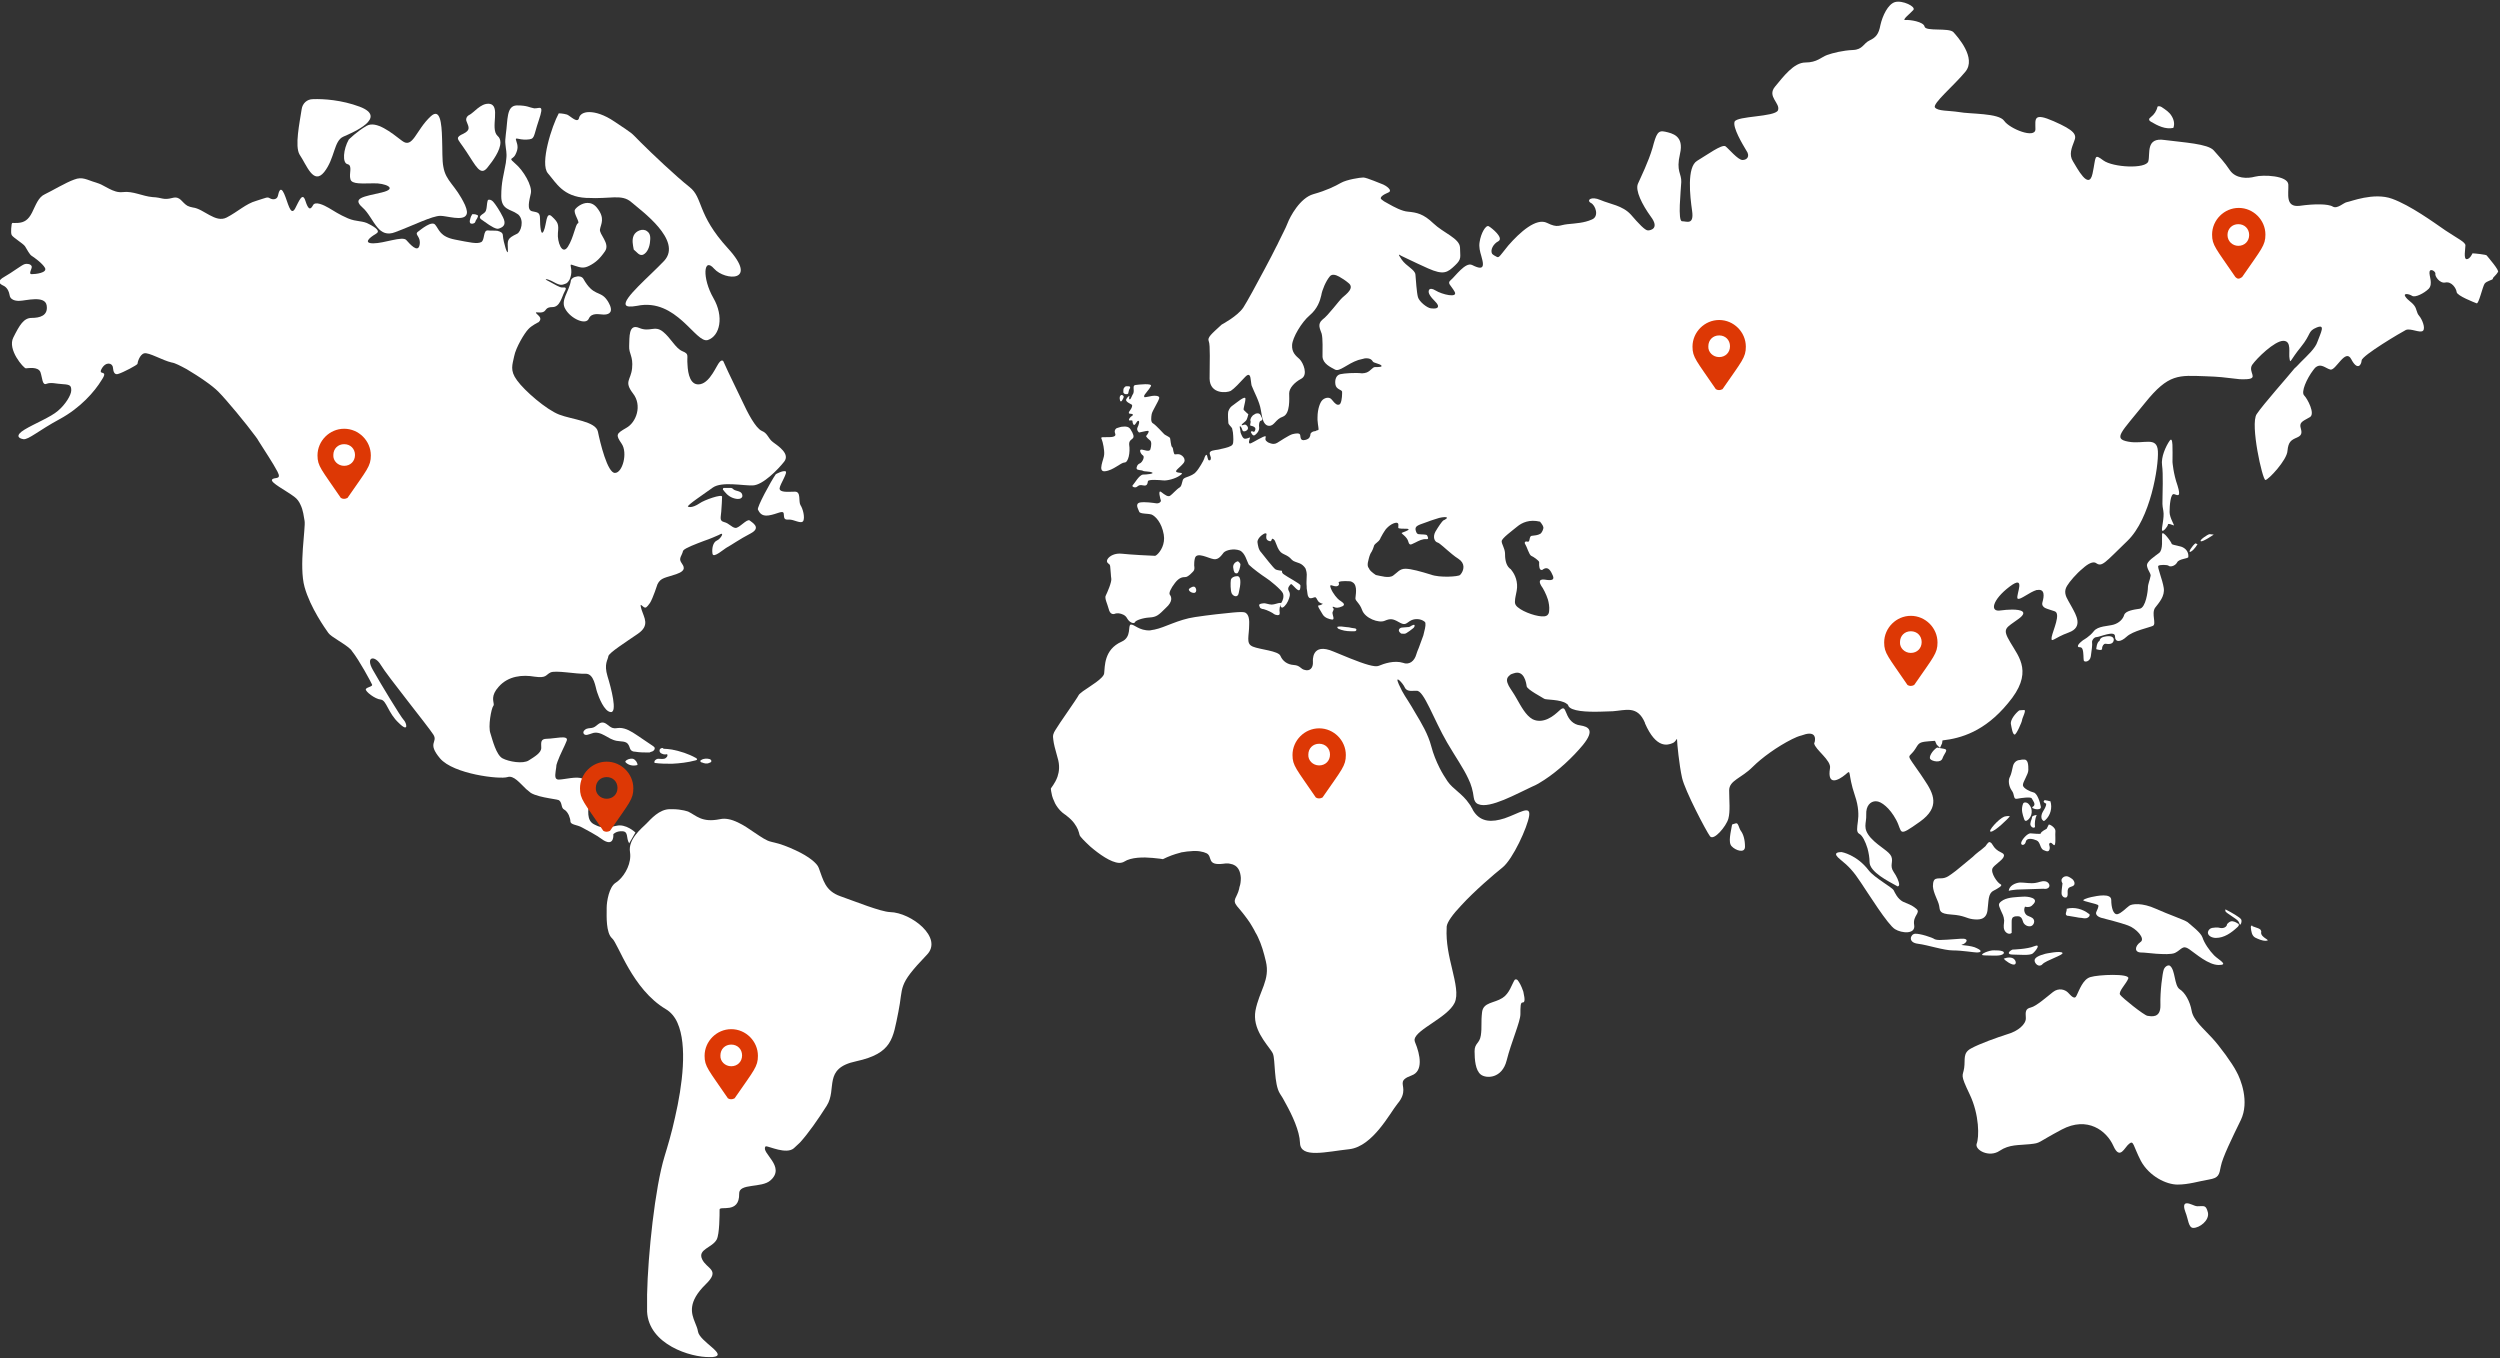 <?xml version="1.0" encoding="utf-8"?>
<!-- Generator: Adobe Illustrator 23.0.1, SVG Export Plug-In . SVG Version: 6.00 Build 0)  -->
<svg version="1.1" id="Layer_1" xmlns="http://www.w3.org/2000/svg" xmlns:xlink="http://www.w3.org/1999/xlink" x="0px" y="0px"
	 viewBox="0 0 600 326" style="enable-background:new 0 0 600 326;" xml:space="preserve">
<rect x="0" y="0" width="600" height="326" fill="#333333" stroke="none"/>
<style type="text/css">
	.st0{fill:#FFFFFF;}
	path.pinmap {
		fill: #DD3805;
		stroke: none;
		pointer-events: none;
		transform-origin: center top;
	}
	.ping path {
		animation: simpleMove 2s infinite;
	}
	@keyframes simpleMove {
		0% {
			transform: translateY(0px)
		}

		50% {
			transform: translateY(8px)
		}

		100% {
			transform: translateY(0px)
		}
	}
</style>
<g>
	<path class="st0" d="M542.7,223.6c0-0.2-0.1-0.3-0.2-0.5c-0.1-0.1-0.3-0.2-0.5-0.3l-1.4-0.5c0-0.2-0.2-0.2-0.3-0.1
		c-0.1,0.1-0.1,0.3-0.1,0.4c0.1,0.9,0.2,1.9,1,2.4c0.8,0.4,1.8,0.8,2.5,0.8C545.5,225.7,542.3,225.1,542.7,223.6z"/>
	<path class="st0" d="M534.1,218.7c0.1,0.4,2.7,1.8,3.1,2.4c0.4,0.6,0.2,0.7,0.4,0.8s0.5-0.7,0.3-1.2s-2.5-1.8-3.7-2.4
		C534.2,218.2,534,218.2,534.1,218.7z"/>
	<path class="st0" d="M530.9,222.7c-0.5,0.1-0.9,0.5-1,1c-0.1,0.9,1,1.4,1.9,1.4c2,0,3.7-1.2,5.2-2.6c0.2-0.2,0.4-0.4,0.3-0.7
		c-0.1-0.1-0.2-0.2-0.3-0.2c0,0-0.5-0.4-1.2-0.5s-1.3,0.7-1.3,0.7c0,0.4-0.4,0.8-0.9,0.9c-0.4,0.1-0.9,0-1.3-0.1
		C531.9,222.6,531.4,222.6,530.9,222.7z"/>
	<path class="st0" d="M517.4,218.1C517.4,218.1,517.3,218.1,517.4,218.1c-3.3-1.5-5.8-1.2-6.4-0.7c-0.7,0.5-1.9,1.8-2.8,2
		c-1,0.2-1.5-1.6-1.5-3.4c0-1.7-3.4-1-4.8-0.7c0,0-1.4,0.3-1.9,0.7c-0.4,0.3,3.5,0.9,3.6,1.3c0.1,0.4-0.3,1.1-0.5,1.6
		s0.2,1.1,1.3,1.4c1.1,0.3,4.4,1.1,6.3,1.8c2,0.7,4.3,3.2,3,4c-1.4,1-1.5,2.5,0.2,2.5c0.8,0,2.2,0.2,3.6,0.3
		c1.7,0.1,3.6,0.2,4.5-0.2c1.6-0.8,1.8-2,3.4-0.9c1.6,1.1,4.6,3.8,7.1,3.8s0-1.2-1.1-2.3s-2.4-3-2.8-4.3c-0.4-1.2-2.7-2.9-3.6-3.7
		C524.1,220.7,520.5,219.5,517.4,218.1z"/>
	<path class="st0" d="M528.2,129.9c0.5,0.2,3.1-1.6,3.1-1.6l-1-0.1C529.9,128.2,527.7,129.7,528.2,129.9z"/>
	<path class="st0" d="M530.8,249c-1.8-2-4.4-4.1-4.8-6.4c-0.4-2.3-1.6-4.4-2.9-5.2c-1.3-0.9-1-4.6-2.3-5.6c-0.4-0.3-1.2,0.1-1.5,0.9
		c-0.3,0.8-0.9,5.2-0.8,8.5c0.1,3.3-2.3,2.7-3.1,2.6c-0.8-0.1-6.2-4.4-6.6-5.1c-0.4-0.8,1.6-2.7,2-3.9c0.3-1.2-7.2-0.9-9.1-0.3
		c-1.8,0.5-2.7,3.2-3.3,4.4c-0.5,1.2-1.4,0-2.1-0.7s-2.2-1.2-3.6-0.1c-1.4,1.1-4,3.4-5.3,3.7s-1.3,1-1.2,2.5
		c0.1,1.5-1.9,3.2-4.4,3.9c-2.5,0.8-6.7,2.3-8.7,3.4c-2.1,1.1-1.4,2.6-1.7,4.7c-0.3,2.1-1.1,1.3,1.3,6.3s2.3,10.4,1.7,11.9
		c-0.5,1.5,3,3.4,5.5,1.7c2.4-1.6,4.6-1.3,7.3-1.6c2.7-0.3,1.4-0.2,7.6-3.5s10.8,0.3,12.4,3.9s2.7,0.3,3.8-0.5
		c1.1-0.9,0.9,0.4,2.8,4.1c2,3.7,6.1,5.7,8.8,5.7s5.1-0.8,7.5-1.2c2.4-0.4,2.5-1.1,2.9-3.2s2.7-6.8,4.8-11.1c2.1-4.4,0-9.8-1.1-11.7
		C535.8,255.3,532.7,251,530.8,249z"/>
	<path class="st0" d="M527.4,289.5c-0.8,0-1.8-0.8-2.7-0.7c-0.8,0.1-0.5,1.3-0.2,2.1c0.7,1.7,0.7,3.8,1.9,3.8c1.5,0,3.9-1.8,3.5-3.7
		C529.4,289.1,529,289.5,527.4,289.5z"/>
	<path class="st0" d="M527.4,130.6l-0.5-0.2c-0.7,0.5-2,2.4-1.1,2C526.7,131.9,527.4,130.6,527.4,130.6z"/>
	<path class="st0" d="M515.5,141c0,0.8-0.5,4.9-2,5.1c-1.4,0.2-3.4,0.5-3.7,1.5c-0.3,1-1.2,1.9-2.5,2.3c-1.3,0.4-3.8,0.3-4.8,1.6
		s-2.5,2.1-2.5,2.1s-1.4,1-1.3,1.5s0.8-0.1,1.1,0.7c0.3,0.8,0.2,2.2,0.3,2.7c0.1,0.5,1.5,0.4,1.7-1s0.4-2.8,0.3-3.3
		c-0.1-0.4,0.4-1.3,1.1-1.3s4.4-1.7,4.4-0.2s1.3,1.5,2.8,0.1s5.5-2.2,6.3-2.6c0.9-0.4-0.4-2.9,0.5-4.3c1-1.3,2.4-2.8,2.1-4.8
		c-0.3-2-1.6-5-1.3-5.3s2.2-0.3,2.5,0s1.5,0.1,2-0.8c0.4-0.9,2.6-0.9,2.7-1.3c0-0.1,0-0.3,0-0.5c-0.1-1.1-1-1.9-2.1-2.1
		c-0.9-0.2-1.9-0.4-1.9-0.6c0-0.3-2.2-3.4-2.3-2.3c-0.1,1.1,0.3,3.7-0.7,4.5s-3.2,2.1-2.9,3.2c0.2,1.1,1.1,1.9,0.8,2.5
		C516,139.1,515.5,140.2,515.5,141z"/>
	<path class="st0" d="M518.9,127.3c0.2,0.5,1.4-1,1.4-1.4s1.1,0.1,1.4,0.2c0.3,0.1-1-1.8-1-3.2s0.2-4.6,1.1-4.3
		c0.9,0.3,1.7,0.8,0.8-2.1c-1-2.8-1.2-5.6-1.2-5.6c0-3,0.2-6.4-0.7-5.1s-2.1,3.9-1.8,5.9s0.1,6.9,0.1,8s-0.1,1.3,0.2,2.9
		S518.7,126.8,518.9,127.3z"/>
	<path class="st0" d="M504.5,155.7c0-0.7,0.4-1.2,0.8-1.2c0.3,0,0.9,0.2,1.5-0.1c0.7-0.3,1.1-2.2-1.7-1.6c-1.2,0.2-1.2,1-1.2,1
		c-0.7,0.3-0.8,2-0.8,2S504.5,156.3,504.5,155.7z"/>
	<path class="st0" d="M487.3,200c-0.7,0-2,1.4-2.2,2.2s0.9,0.8,1.1-0.2s1.7-0.7,2.6-0.3s0.8,1.9,1.6,2.3c0.9,0.4,1.3,0.5,1.5-0.2
		c0.2-0.8-0.4-1.2,0.1-1.5s1,1.1,1.2,0.3s0-2.3,0.1-3.1s-1.3-1.7-1.6-1.6l-0.5,1c0,0-1.4,0.7-1.4,1.1
		C489.8,200.3,487.9,200,487.3,200z"/>
	<path class="st0" d="M490.1,195.2c-0.2,0.5-0.3,1.2,0.1,1.6c0.1,0.1,0.1,0.1,0.2,0.2c0.2,0.1,0.4-0.1,0.5-0.2
		c1.2-1.1,1.7-2.9,1.2-4.5c-0.3,0-0.7-0.2-1-0.2c-0.3-0.1-0.5-0.1-0.6,0.2s0.3,0.4,0.6,0.6c0,0.3-0.1,0.5-0.2,0.8
		C490.7,194.2,490.3,194.7,490.1,195.2z"/>
	<path class="st0" d="M482.8,189.7c0.8,1,0.3,2.2,1.3,2s3.3-0.5,3.5-0.1s1.2,1.5,0.3,2c-0.9,0.4,2.1,1.2,1.9,0s-0.9-3.2-1.7-3.4
		c-0.9-0.2-2.5-1-2.6-1.7c-0.1-0.8,1.3-2.6,1.3-3.7c0-1.1,0-2.6-1.1-2.5c-0.3,0-0.6,0-0.9,0.1c-0.8,0-1.5,0.6-1.7,1.5
		s-0.4,1.9-0.7,2.5C481.9,187.2,482.1,188.7,482.8,189.7z"/>
	<path class="st0" d="M488,195.8l-0.3,0.2c0,0.4-0.2,0.8-0.3,1.1c-0.1,0.4-0.2,0.8,0,1.1c0.2,0.4,0.7,0.6,1,0.3c-0.1-1,0-2,0.4-2.9
		C488.5,195.6,488.2,195.7,488,195.8z"/>
	<path class="st0" d="M485.5,193l-0.1,0.3c-0.3,1.2,0,2.1,0.4,3.3c0.1,0.2,0.1,0.3,0.3,0.4c0.1,0,0.3,0,0.4-0.1
		c1.3-0.8,1.5-2.8,0.4-3.9C486.5,192.5,485.6,192.4,485.5,193z"/>
	<path class="st0" d="M483.5,176.3c0.4,0.1,1.8-3.1,1.8-3.5s1.1-2.4,0.5-2.4c-0.5,0-1.2,0.1-1.2,0.1c-0.9,0.7-2.1,2.2-2,3.2
		C482.8,174.7,483,176.2,483.5,176.3z"/>
	<path class="st0" d="M481,196c-1.3,0.5-4.1,3.6-3.2,3.6c1,0,4.3-3.3,4.5-3.6S481.3,195.9,481,196z"/>
	<path class="st0" d="M466.2,182c0.4-1.2,1.6-2.1,0.3-2.3c-1.3-0.2-1.6-0.3-1.6-0.3c-1.1,0.7-2.1,2.3-1.6,2.8
		C463.7,182.7,465.8,183.2,466.2,182z"/>
	<path class="st0" d="M496,218.1L496,218.1c0.1,0.6-0.5,1.3,0,1.6c0.1,0.1,0.2,0.1,0.4,0.1c0.6,0.1,1.2,0.2,1.8,0.3
		c0.5,0.1,1,0.2,1.4,0.2c0.5,0.1,1.1,0.2,1.5-0.1c0.2-0.1,0.5-0.4,0.4-0.7c0-0.1-0.1-0.2-0.2-0.2C499.9,218.2,497.9,217.6,496,218.1
		z"/>
	<path class="st0" d="M496.8,210.6c-0.3-0.2-0.6-0.3-0.9-0.3c-0.5,0-0.9,0.3-1.1,0.7c-0.1,0.4,0,0.7,0.2,1c-0.1,0.6-0.1,1.1-0.2,1.7
		c0,0.4-0.1,0.9,0.1,1.2c0.2,0.4,0.6,0.6,1,0.5c0.7-0.4,0-1.7,0.6-2.3c0.3-0.3,0.9-0.3,1.2-0.6c0.3-0.3,0.2-0.8,0-1.1
		C497.5,211,497.1,210.8,496.8,210.6z"/>
	<path class="st0" d="M490.9,228.9c-1.5,0.4-2.6,0.9-2.6,1.6c0,0.8,1.1,1.8,1.9,0.9c0.8-0.9,5.1-2.2,4.8-2.7
		C494.6,228.1,490.9,228.9,490.9,228.9z"/>
	<path class="st0" d="M491.7,213c0.5-0.6-0.2-1.5-1-1.5c-0.7-0.1-1.4,0.3-2.2,0.4c-1.2,0.2-2.5-0.1-3.7-0.1c-1.2,0.1-2.6,0.8-2.7,2
		c0.6-0.2,1.3-0.2,1.9-0.3c2.1-0.1,4.3-0.1,6.4-0.2C491,213.4,491.4,213.3,491.7,213z"/>
	<path class="st0" d="M487.9,228.8c0.8-0.7,2-2.4,0.3-1.7c-1.6,0.7-5.2,0.8-5.2,0.8c-0.9,0.4-1.5,1.2,0.1,1.2
		S487.2,229.4,487.9,228.8z"/>
	<path class="st0" d="M480.2,218.5c0.4,0.9,0.7,1.3,0.8,2.4c0,0.8-0.3,1.6,0.1,2.4c0.3,0.6,1.1,1.1,1.7,0.6c0-0.9,0-1.7,0-2.6
		c0-0.4,0-1,0.4-1.2c0.3-0.2,0.7-0.2,1-0.2c0.2,0,0.5,0,0.7,0.2c0.4,0.2,0.5,0.8,0.7,1.3c0.3,0.6,1,1,1.7,0.9s1.1-1,0.8-1.6
		c-0.3-0.6-1.1-0.7-1.6-1c-0.6-0.4-0.9-1.3-0.5-2.1c0.6,0.2,1.4,0.1,1.8-0.4c1.9-1.7-1.2-2.1-2.3-2c-1.4,0.1-3.4,0.1-4.7,0.8
		C479.3,216.9,479.7,217.2,480.2,218.5z"/>
	<path class="st0" d="M483.4,231.5c0.7-0.1,0.4-1.3-0.5-1.6c-1-0.3-2,0.2-2,0.2C481.2,230.5,482.7,231.6,483.4,231.5z"/>
	<path class="st0" d="M478.1,228.1c-1.4,0.2-3.5,1.2-1.7,1.2c1.7,0,4,0.3,4.5-0.5C481.3,227.9,478.1,228.1,478.1,228.1z"/>
	<path class="st0" d="M463.9,212.7c0.1,1.7,1.3,3.5,1.5,4.7s0,1.9,3,2.1c3,0.2,3.5,0.9,5,1.1c1.5,0.2,3.3,0.2,3.6-2.1
		c0.3-2.3,0.1-4,1.4-4.7s2.4-1.3,1.7-1.6c-0.7-0.3-2.4-2.7-1.9-3.8c0.2-0.4,0.7-0.8,1.3-1.3l0,0c1.1-0.9,2.2-1.9,0.8-2.5
		c-2.2-1-1.9-2.3-2.8-2.5c-0.3-0.1-1,1-1,1c-0.5,0.4-1,0.9-1.6,1.3c-0.5,0.4-1,0.8-1.5,1.3c-1.6,1.3-3.1,2.6-4,3.3
		c-1.5,1.1-2.2,1.8-3.6,1.8c-0.4,0-0.8,0-1.1,0.1c0.2,0.3,0.3,0.6,0.5,0.9c-0.2-0.3-0.3-0.6-0.5-0.9
		C464.2,211,463.9,211.5,463.9,212.7z"/>
	<path class="st0" d="M474.5,227.6c-1.4-0.8-4.5-0.7-3.6-0.9s2.1-1.6-0.4-1.4c-2.5,0.2-4.3,0.3-5,0.3c-0.8,0-1.2-0.2-1.2-0.2
		c-0.5-0.4-3.6-1.4-4.7-1.3c-1.1,0.1-1.8,2.1,0.7,2.4c2.4,0.3,6.2,1.6,8.4,1.6c2.2,0,5.1,0.5,5.8,0.5S476,228.3,474.5,227.6z"/>
	<path class="st0" d="M459.4,222c-0.4-2.3,1.7-2.9,0.5-3.9s-1.9-1.1-3.2-1.7c-1.3-0.7-1.9-2.1-2.2-2.7c-0.3-0.7-4.6-3-6-4.8
		c-2.9-3.8-6.5-4.4-6.5-4.4c-1,0-2.3,0.2-0.3,1.8s3.2,2.9,4.9,5.5c1.7,2.5,6.5,10.2,8.2,11.2C456.4,224,459.8,224.3,459.4,222z"/>
	<path class="st0" d="M416.6,197.6c-0.5,0.1-0.9,0.3-0.9,0.3c-0.3,1.8-1,4.3-0.1,5.2c0.9,1,3.2,1.8,3.2,0.1s-0.4-3-1-3.8
		C417.3,198.7,417.2,197.4,416.6,197.6z"/>
	<path class="st0" d="M364.2,235.2c-0.2-0.2-0.6-0.2-0.7,0c-0.7,1.1-1.2,3.2-2.9,4.3c-2,1.3-4.6,1-4.9,3.4c-0.3,2.5,0,3.6-0.3,5.6
		s-1.5,1.8-1.5,3.8s0.2,4.6,1.5,5.6s5.1,1,6.2-3.4s3.3-9.3,3.3-11.1s0-2.8,0.5-2.8s0.7-0.4,0.2-2.6
		C365.1,236.5,364.6,235.7,364.2,235.2z"/>
	<path class="st0" d="M518.8,25.7c-0.3-0.2-0.8-0.3-1-0.1c-0.2,1-0.8,1.9-1.6,2.5c-0.2,0.2-0.5,0.4-0.4,0.6c0,0.2,0.2,0.4,0.4,0.5
		c1.7,1,3.5,1.9,5.4,1.5c0.4-1,0.1-2.1-0.5-3C520.6,26.9,519.7,26.3,518.8,25.7z"/>
	<path class="st0" d="M596.8,61.3c-0.1-0.2-2.9-0.5-3.4-0.5c0,0-0.6,1.4-1.4,1.4c-0.8,0-0.3-2.5-0.3-3.3s-1.8-1.6-4.8-3.6
		c-2.9-2-8.4-6-12.8-7.6c-4.4-1.6-10,0.7-10.8,0.8s-2.3,1.7-3.4,1.1c-1.1-0.7-4.5-0.7-8-0.2c-3.5,0.4-2.6-2.9-2.7-5.1
		c-0.1-2.2-6.1-2.4-8-1.9c-1.8,0.5-4.6,0.5-6-1.5c-1.4-2.1-2.5-3.2-3.9-4.8s-7.2-1.9-11.8-2.5c-4.6-0.7-3.4,3.3-3.9,5.1
		c-0.5,1.9-8.5,1.5-10.8-0.2s-1.7-1-2.6,3.2c-0.9,4.1-3.7-1.4-4.7-3s-0.3-3.2,0.3-4.8c0.7-1.6,0.1-2.6-4.9-4.8s-4.4-0.5-4.4,1.9
		s-6.2-0.1-7.5-2s-8.2-1.6-10.8-2.1c-2.6-0.4-5.1-0.2-5.8-1.1c-0.7-0.9,4.6-5.3,7.3-8.6c2.7-3.3-1.9-8.4-2.9-9.5
		c-1.1-1.1-6.6-0.1-6.9-1.3c-0.2-1.2-3.6-1.7-4.6-1.6s1.2-1.6,1.9-2.4c0.7-0.8-2.6-2.4-4.4-1.9c-1.7,0.5-3,3.3-3.5,5.5
		c-0.4,2.2-1.1,3-2.6,3.7c-1.5,0.7-1.6,2.2-4,2.3s-4.8,0.7-6.2,1.2c-1.4,0.5-2.4,1.8-5.2,1.8c-2.8,0-5.3,3.4-7.3,5.8s1.4,4,0.7,5.7
		c-0.8,1.6-9.8,1.3-10.4,2.7c-0.5,1.4,1.9,5.4,2.8,6.9c1,1.4,0.2,2.3-0.9,2.3s-3.3-2.7-4.1-3.3c-0.9-0.5-4.3,2-6.8,3.5
		s-1.7,8.5-1.2,12s-1.3,2.5-2.4,2.5s-0.3-7.3-0.2-9.4c0.1-2.1-1.3-2.5-0.3-6.8s-1.8-4.9-3.6-5.3c-1.7-0.4-2.1,0.5-3,3.9
		c-1,3.4-2.8,7-3.5,8.6s1,5,3.1,7.9c2.1,2.8,0,3.3-0.7,3.3s-2.2-1.6-4.1-3.8c-2-2.2-5-2.5-7.3-3.5s-3.4,0.1-2.3,0.7
		c1.1,0.5,2.1,3.3,0.2,4c-1.8,0.8-3.8,0.9-5.8,1.1c-2,0.2-2.3,1-4.9-0.3s-6.5,2.2-9.3,5.4c-2.7,3.3-2.1,3.1-3.4,2.4
		c-0.2-0.1-0.4-0.3-0.5-0.4c-0.5-0.9,0.3-2.4,1.5-3c1.4-0.8-1.6-3.2-2.3-3.6c-0.7-0.4-1.9,1.7-2.2,3.8c-0.2,1.2,0.1,2.3,0.4,3.3
		c0.2,0.8,0.4,1.4,0.4,2c0,1.2-1,1-2.6,0.2s-4.1,2.8-5.1,3.6s0,1.2,0.9,2.8c0.9,1.6-3,0.7-4.6-0.3s-2,0.2-1.3,1.2
		c0.7,1.1,1.6,1.6,1.9,2.4c0.2,0.8-0.8,0.8-1.7,0.7c-0.9-0.1-2.8-1.6-3.1-2.7c-0.3-1.1-0.5-4.2-0.6-5.4c-0.1-1.2-2.2-2-3.3-3.6
		c-1.1-1.6-0.6-1.2-0.1-0.9c0.5,0.2,2.6,1.3,6.4,3c3.8,1.7,4.7,1,6.5-0.7c1.7-1.6,1.2-2,1.2-4.3c-0.1-2.2-4-3.5-6.4-5.8
		s-4-2.6-6.1-2.8c-1.4-0.1-3.3-1.1-4.7-1.9l0,0c-0.8-0.4-1.4-0.8-1.6-1c-0.7-0.5,0.4-1.2,1.6-1.7s-0.7-1.7-1.2-1.9
		c-0.6-0.2-4-1.7-4.8-1.7s-4,0.5-5.4,1.3s-3.4,1.8-6.6,2.7s-5.6,5.4-6.2,7c-0.5,1.3-1.2,2.5-2.1,4.4c-0.2,0.4-0.4,0.9-0.7,1.4
		c-0.5,1-1.5,3-2.7,5.2c-1.9,3.6-4.2,7.8-5.1,9.2c-1.4,2.1-5.2,4.1-5.2,4.1c-2.5,2.3-3.5,3.1-3.1,4s0.2,5.2,0.2,9
		c0.1,3.8,4.2,3.4,5.1,2.9c0.9-0.6,2-1.8,3.5-3.4c1-1,1.2-0.1,1.3,0.9c0.1,0.6,0.1,1.2,0.3,1.5c0.4,1.1,1.8,3.6,2.1,5.6
		c0.1,0.8,0.3,1.5,0.4,2.1c0.3,1,0.8,1.7,1.6,1.7c1.3,0,1.5-1.6,3.3-2.2c1.8-0.7,1.5-4.4,1.5-5.6s1.2-2.6,2.9-3.5
		c1.7-0.9,0.5-3.8-0.4-4.7c-0.9-0.8-1.9-1.6-1.8-3.4s2.3-5.5,4.2-7.1c1.9-1.6,2.5-3.5,2.8-4.8c0.2-1.3,1.1-3.4,2-4.5
		c0.5-0.7,1.4-0.5,2.3,0c0.7,0.4,1.5,0.9,2.2,1.5c1.6,1.2-0.5,2.7-1.4,3.5s-3.4,4.3-4.8,5.3c-1.3,1.1-0.6,2.2-0.2,3.4
		c0.3,1.2,0.2,3.8,0.2,5.5c0.1,1.7,1.9,2.5,3,3.1s2.9-1.4,5.6-2.3c0.7-0.2,1.2-0.3,1.6-0.4c1.4-0.1,1.7,0.5,1.9,0.8
		c0.2,0.3,1.6,0.5,2,0.9s-0.7,0.4-1.5,0.4c-0.6,0-1,0.9-2,1.3c-0.3,0.1-0.7,0.2-1.1,0.2c-1.7-0.2-4.3,0-5.2,0.2
		c-1,0.2-1.4,1.3-1.2,2.5c0.2,1.2,1.5,1.2,1.6,1.7c0,0.1,0,0.3,0,0.5c0,0.9-0.2,2.5-0.7,2.6c-0.5,0.2-1-0.2-1.7-1.1
		c-0.7-1-2-0.4-2.4,0.1c-0.4,0.4-1.1,1.9-1.1,4.1c0,0.2,0,0.4,0,0.6c0.1,0.8,0.1,1.3,0.2,1.7c0.1,0.8,0.1,0.7-0.4,0.8
		c0,0-0.2,0.2-0.5,0.2c-0.2,0-0.9,0.2-1,0.7c0,0.3-0.1,0.6-0.3,0.9c-0.2,0.2-0.5,0.4-1,0.5c-1.3,0.3-1-0.9-1.2-1.3s-1-0.3-1.8-0.1
		c-0.8,0.2-3.2,1.8-3.7,2.1c-0.5,0.3-1.1,0.3-1.6,0.1c-0.3-0.1-0.6-0.2-0.8-0.4c-0.8-0.5-0.1-1.2-0.4-1.3c-0.4-0.1-2.8,1.4-3.5,1.7
		c-0.8,0.3-0.3-1-0.2-1.3c0.1-0.3-0.5,0.2-1.2,0.2c-0.5,0-0.8-0.8-1-1.3c-0.1-0.2-0.1-0.4-0.1-0.5c0-0.3-0.3-1.2-0.1-1.2
		c0.2,0,0.4,0.4,0.6,1c0.2,0.5,1.2,0.1,1.3-0.4c0-0.1,0-0.2,0-0.3c-0.1-0.4-0.5-0.7-0.7-0.7c-0.3,0-0.8,0.3-0.8,0.1
		c0-0.3,1-0.8,1.2-1.3c0.2-0.4,0.4-1.3,0.4-1.3c-0.1,0-0.9-0.8-1.1-1s0.4-1.8,0.4-2.7c0-0.9-2.3,1.1-2.9,1.5s-0.9,0.7-1.2,1.5
		c-0.2,0.9,0,2.4,0,2.8s0.7,0.9,0.9,1.3c0,0.1,0.1,0.5,0.2,1c0.1,1,0.2,2.5-0.1,2.9c-0.3,0.5-1.6,0.8-2.5,1c-0.2,0-0.3,0.1-0.4,0.1
		c-0.6,0.2-2,0.2-2.4,0.6c-0.4,0.3,0,1,0.1,1.4c0,0.4,0,0.7-0.4,0.7s-0.4-1.2-0.6-1.3c-0.2-0.2-0.5,0.5-0.6,0.9s-1.3,2.5-2,3.2
		c-0.1,0.1-0.2,0.2-0.3,0.3c-0.4,0.3-0.8,0.5-1.3,0.7s-0.9,0.3-1.2,0.5c-0.6,0.3-0.4,1.8-1.1,2.2c-0.7,0.4-1.8,1.7-2.3,2
		s-1.2-0.2-2.1-0.9c-0.9-0.7-0.2,1.7-0.1,2s-0.4,0.8-1.1,0.7s-2.7-0.4-3.9-0.2c-1.3,0.3-0.4,1.6-0.2,2.2c0.2,0.6,2.1,0.4,3,0.7
		c0.9,0.4,2.4,1.9,2.9,4.8c0.4,2.3-0.8,4.1-1.6,4.8c-0.2,0.2-0.4,0.3-0.5,0.3c-0.7,0-6.2-0.3-7.9-0.5c-1.7-0.2-3,0.5-3.5,1.3
		c-0.4,0.8,0.2,1,0.5,1.3c0.1,0.1,0.2,0.6,0.2,1.1c0.1,0.7,0.1,1.7,0.2,2.2c0.2,0.8-1,3.5-1.3,4.1c-0.4,0.6,0.4,2.1,0.7,3.3
		c0.3,1.2,1,1.3,1.5,1.1c0.2-0.1,0.5-0.1,0.9-0.1c0.7,0.1,1.6,0.4,2,1.2c0.3,0.5,0.6,0.8,1,1s0.8,0.2,0.9-0.1c0.2-0.4,1.8-1,3.5-1.1
		s2.2-0.6,3.9-2.3c1.8-1.6,1.3-2.7,1-3.1c-0.4-0.4,0.2-1.6,1.2-2.9c1-1.3,1.8-1.4,2.5-1.4s1.9-1.4,1.9-1.4c0.3-0.3,0.3-0.8,0.2-1.4
		c0-0.5,0-1.1,0.2-1.8c0.5-1.5,3.2,0.1,4.5,0.3c1.2,0.2,1.9-1,2.4-1.6l0,0c0.6-0.6,2.4-1,3.8-0.5c1.3,0.5,1.8,2.7,2.1,3.2
		c0,0.1,0.1,0.2,0.2,0.3c0.8,0.8,3.1,2.5,3.9,3c1,0.6,3.9,3,4.2,3.8c0.3,0.8,0,1.7-0.4,2.3c-0.2,0.2-0.2,0.4-0.2,0.6
		c0,0.2,0.1,0.4,0.3,0.5c0.3,0.2,1.1-0.6,1.5-1.5s0.7-1.7,0.2-2.5c-0.4-0.7,0.2-1.3,0.5-1.6c0.2-0.2,1.1,1.1,1.7,1.4
		c0.5,0.3,0.6-0.4,0.6-0.9c0-0.1,0-0.2,0-0.2c0-0.4-3.3-2.1-3.9-2.6c-0.7-0.4-0.5-0.9-0.5-0.9s-1-0.1-1.5-0.3s-2.9-3.4-3.5-4.1
		c-0.7-0.7-0.8-1.8-0.9-2.4c-0.1-0.5,0.4-1.4,1.4-2c0.3-0.2,0.5-0.2,0.6-0.2c0.2,0,0.2,0.3,0.1,0.6c0,0.1,0,0.3,0,0.4
		c0,0.7,0.7,0.9,1,0.9s0.3-0.7,0.5-0.6c0.4,0.1,0.6,0.5,0.7,0.8c0.4,1.1,0.7,1.7,1,2.1c0.7,1,1.8,0.8,2.9,2.1l0.1,0.1
		c0.4,0.4,1.1,0.5,1.8,0.8c0.5,0.2,1,0.6,1.4,1.2c0.2,0.5,0.4,1.2,0.3,2.1c0,0.7-0.1,1.4,0,2.2c0,0.4,0,0.7,0.1,1.1
		c0.1,0.6,0.1,1.1,0.3,1.4c0.4,0.9,1.5-0.1,1.8,0.2s0.4,0.9,0.9,1.2s0.8,0.3,0.8,0.3s-0.5,0.4-1,0.4s0.4,1.2,0.9,2.1
		c0.5,0.9,1.6,1.2,2.3,1.3c0.7,0.1,0.1-1.1,0.1-1.5c-0.1-0.4,0.5-0.9,0.2-1.2s-0.2-0.5,0.2-0.3c0.4,0.2,0.9,0.3,2-0.2
		c1-0.5-0.4-1.2-0.8-1.5s-1.5-1.5-2-2.8s0.4-0.5,1.1-0.5c0.7,0.1,1-0.4,0.8-0.8c-0.3-0.4,1.2-0.5,2.5-0.4c0.4,0,0.6,0.1,0.9,0.3
		c1.2,0.8,0.6,3.2,0.6,3.8c0,0.7,1,1.1,1.6,2.8c0.7,2,4,3.2,5.4,2.6c1.4-0.6,2-0.5,3.4,0.3s1.6,0.5,2.6-0.2s2.6-0.7,3.6,0.1
		c0.1,0.1,0.2,0.2,0.2,0.4c0.1,0.6-0.2,1.7-0.5,2.9c-0.4,1.1-0.8,2.2-1.1,3c-0.2,0.4-0.3,0.8-0.4,1s-0.1,0.4-0.2,0.6
		c-0.2,0.7-0.6,1.4-1.2,1.8c-0.5,0.3-1.1,0.5-1.9,0.2c-2.2-0.7-4.7,0.2-5.9,0.7c-0.9,0.4-3.4-0.4-6.9-1.8c-1.2-0.5-2.5-1-3.9-1.6
		c-5.5-2.4-5,2.4-5,2.4c0.1,1.6-0.8,2.3-1.9,2c-1.1-0.2-1.1-1.1-2.7-1.2c-1.6-0.1-2.7-1-3.2-2.2s-4.9-1.5-6.6-2.2
		c-0.1,0-0.1-0.1-0.2-0.1c-1.5-0.7-0.7-2.5-0.7-5.2c0.1-1.9-0.4-2.6-1-2.9c-0.3-0.1-0.6-0.1-0.9-0.1s-1,0-1.9,0.1
		c-2.2,0.2-5.9,0.6-9.2,1.1c-4.1,0.6-7.2,2.5-9.7,3c-0.4,0.1-0.8,0.1-1.1,0.2c-2.6,0.1-3.8-1.5-4.6-1.4c-0.8,0.1,0.3,3-2.2,4.1
		c-4.3,1.9-4,6-4.2,7.6c-0.1,1.2-3.4,3.1-5.1,4.3c-0.5,0.4-0.9,0.7-1,0.9c-0.5,1-4.8,7-5.6,8.4c-0.5,0.8-0.7,1.3-0.5,2.4
		c0.1,0.9,0.4,2.1,1,4.2c0.6,1.9,0.4,3.4,0,4.6c-0.6,1.7-1.6,2.7-1.6,2.9s0.1,0.8,0.3,1.7c0.1,0.4,0.3,0.9,0.5,1.3
		c0.1,0.3,0.3,0.7,0.5,1c0.5,0.8,1.2,1.6,2.1,2.2c0.2,0.1,0.3,0.2,0.4,0.3c1.6,1.2,2.3,2.4,2.7,3.3c0.2,0.5,0.3,0.9,0.4,1.3
		c0.1,0.4,1.2,1.5,2.6,2.8c2.1,1.8,4.9,3.8,6.9,3.9c0.4,0,0.9-0.1,1.2-0.3c1.7-1.1,4.7-1.1,6.8-0.9c1.4,0.1,2.5,0.3,2.5,0.3
		c1.4-0.7,2.8-1.2,4-1.5c0.3-0.1,0.6-0.2,0.9-0.2c0.6-0.1,1.2-0.2,1.7-0.2v-3.2v3.2c1.7-0.2,3.1,0.1,3.9,0.5c1.5,0.8-0.1,3,4,2.5
		c0.6-0.1,1.2-0.1,1.6,0l0.7-1.1v-1.4c0,0,2-2,2.6-2c0.1,0,0.1,0,0.2,0c-0.1,0-0.1,0-0.2,0c-0.5-0.1-2.6,2-2.6,2v1.4l-0.7,1.1
		c2,0.3,2.5,1.9,2.6,3.4c0,0.8-0.1,1.6-0.3,2.1c-0.1,0.3-0.1,0.5-0.1,0.5c-0.5,2.2-1.8,2.6-0.5,4.2c1.3,1.5,2.3,2.8,3.1,4
		c0.4,0.6,0.7,1.2,1,1.7c0.2,0.4,0.4,0.8,0.6,1.1c0.1,0.2,0.2,0.4,0.3,0.6c0.9,1.9,1.4,3.7,1.9,5.8c1.1,4.5-1.6,7.1-2.5,11.9
		c-0.1,0.5-0.1,1-0.1,1.5c0.1,4.1,3.8,7.5,4.3,8.8c0.6,1.4,0.2,7.3,1.7,9.6c0.4,0.6,0.9,1.4,1.4,2.4c1.5,2.7,3.3,6.5,3.4,9.4
		c0.1,3.8,6.3,2.1,11.9,1.5c5.6-0.7,9.7-8.7,11.5-10.9c1.2-1.4,1.4-2.5,1.4-3.3c0-1.6-1-2.4,2-3.5c2.8-1,2.1-4.9,0.8-8
		c-0.1-0.2-0.1-0.4-0.1-0.7c0.5-2.4,7.9-5.2,9.6-8.7c0.9-1.9,0.2-4.8-0.6-8.2c-0.7-2.9-1.5-6.3-1.3-9.8c0-0.1,0-0.2,0-0.3
		c0.1-1.1,1.5-3,3.5-5.1c3.2-3.5,7.9-7.5,9.9-9.1c2.5-2,6-9.7,6.4-12.4s-2.4-0.6-5.9,0.6c-3.1,1-5.6,0.9-7.3-1.5
		c-0.2-0.3-0.4-0.6-0.5-0.9c-0.1-0.1-0.1-0.2-0.2-0.3c-0.1-0.3-0.3-0.5-0.5-0.8c-1.6-2.4-3.9-3.5-5.2-5.4c-0.6-0.9-1.3-2-1.9-3.2
		c-0.8-1.6-1.5-3.3-2-5.2c-0.2-0.7-0.4-1.4-0.7-2.1c-1.1-2.8-3-5.6-4-7.4c-1.3-2.2-2-2.9-3.1-5.4s1-0.2,1.4,0.7
		c0.3,0.7,0.9,1,2.1,0.9c0.2,0,0.5,0,0.8,0c1.7-0.2,4.1,6.9,7.3,12.4c2.1,3.6,3.9,6.1,5.1,8.7c0.7,1.4,1.1,2.9,1.3,4.5
		c0.1,0.8,0.5,1.4,1.1,1.6c2.7,1.2,9.4-2.6,12.9-4.2c1-0.4,2-1,2.9-1.6c3.4-2.2,6.9-5.5,9.3-8.4c3-3.7,1.2-4.4-0.6-4.7
		c-1.8-0.2-2.8-1.5-3.3-2.8c-0.2-0.4-0.3-0.7-0.4-0.9c-0.2-0.4-0.4-0.5-0.8-0.3c-0.5,0.2-2.5,2.8-5.2,2.9c-0.7,0-1.2-0.1-1.8-0.4
		c-1.6-0.9-2.7-3-3.9-5.1c-0.6-1.1-1.3-2-1.8-2.9c-0.5-1-0.7-1.8,0.2-2.5l0.1-0.1c0.2-0.2,0.6-0.3,0.9-0.4c2.5-0.9,3,2.3,3.1,3.1
		s3.8,2.7,4.2,3c0.3,0.3,4,0.1,5.4,1.2c0.2,0.1,0.4,0.3,0.4,0.5c0.6,1.3,4.4,1.5,7.7,1.4c1.1,0,2.1-0.1,3-0.1c3-0.2,5.9-1.5,7.7,2.8
		v0.1c2.7,6.2,5.5,5.2,6.5,4.8c1-0.3,1.2-1.6,1.2-0.8c0,0.7,0.5,6,1.2,9.1s5.8,12.8,6.7,14c0.9,1.2,3.9-2.4,4.4-4.2s0.2-4.3,0.2-6.8
		c0-2.4,2.9-2.9,5.6-5.6c2.2-2.2,5.9-4.9,9.5-6.7c0.8-0.4,1.5-0.7,2.3-0.9c2.9-1.1,3.3,0.2,3.2,1.1c0,0.4-0.2,0.8-0.2,0.8
		c0.2,1.5,4.2,4.1,3.8,6c-0.7,4.3,2,2.9,3.7,1.5c1.6-1.4,0.4-0.5,2.3,5.1c0.9,2.6,0.9,4.7,0.7,6.1c-0.2,1.6-0.4,2.6,0.3,3
		c0.8,0.4,1.5,1.9,2,3.5l0.9-0.2l0,0l-0.9,0.2c0.3,1.1,0.5,2.3,0.5,3.3c0,2.4,4.7,4.7,6.3,5.6c0.1,0.1,0.3,0.1,0.3,0.2
		c0.3,0.1,0.5-0.1,0.5-0.4c0-0.7-0.6-2-1.3-3c-1.1-1.6,0-2.4-0.6-3.8c-0.3-0.6-0.9-1.1-1.7-1.7l-0.6,0.7l0.6-0.7
		c-0.9-0.7-2.1-1.5-3.2-2.7c-2.1-2.4-1-3.4-1.1-5.6c-0.1-2.1,1-3.2,2.3-3.2c0.7,0,1.5,0.4,2.4,1.2c0.8,0.7,1.7,1.8,2.5,3.3
		c1.6,3,0.2,4.3,5.7,0.4c4.9-3.5,3.3-6.7,1-10.1c-0.3-0.4-0.5-0.8-0.8-1.2c-3.9-5.7-3-3.5-1.3-6.2c0.7-1.1,0.8-1.5,2.3-1.7
		c0.6-0.1,1.3-0.1,2.4-0.2l0.4,0.9l0.8,0.8l0.5-1.1l0.1-0.7c4.4-0.5,10.1-2.1,15.7-8.9c6.2-7.3,2.7-11,0.6-14.6
		c-2.1-3.5-1.1-3.4,2-5.7c2.3-1.7,0.6-2.2-1.6-2.2c-0.9,0-1.9,0.1-2.7,0.2c-2.8,0.5-2-2.6,2.1-5.7c4.1-3.1,1.5,2,1.9,2.8
		c0,0.1,0.1,0.1,0.1,0.1c0.6,0.3,2.8-1.6,4.5-2.1c0.1,0,0.1,0,0.2,0c1.8-0.3,1.6,1.5,1.2,2.9c-0.2,0.7,0.1,1.1,0.6,1.4
		c0.6,0.3,1.5,0.5,2.3,0.8c1.6,0.5-0.4,4.6-0.7,6.2c-0.2,1.6,0.5,0.2,4.1-1.1s1.7-4.3,0.8-6c-0.3-0.5-0.6-1.1-0.9-1.6
		c-0.7-1.2-1.1-2.3-0.3-3.6c0.6-1,2.2-2.9,3.8-4.2c1.2-1.1,2.4-1.7,3.1-1.3c1.5,1.1,2.1,0,7.6-5.3c5.5-5.3,7.5-17.8,7.3-21.5
		s-3.4-1.6-7.1-2.3c-3.8-0.7-1.7-2.2,4-9.3c5.7-7.1,8.1-6.6,14.5-6.4s7.2,0.9,10,0.7c2.8-0.2,0.2-1.7,1.2-3.4
		c1.1-1.6,5.4-5.8,7.5-5.8s1.2,3,1.5,4.3c0.2,1.3,0.1,0.4,2.7-2.8c2.6-3.2,1.6-3.8,3.8-4.7c2.2-0.9,1,1.2,0.2,3.4
		c-0.5,1.6-2.4,3.3-4,4.9c-0.5,0.5-1,1.1-1.5,1.5c-1.6,2-7.5,8.6-9.1,11s1.4,15.8,2.1,15.8c0.7,0,5.2-4.8,5.3-7
		c0.2-2.2,0.9-2.6,2.3-3.2c1.4-0.6,1.1-1.4,0.8-2.6c-0.2-1.2,1-1.5,2.3-2.3s-0.6-4.4-1.4-5.2c-0.8-0.8,0.6-4,2.2-6.1
		c0.2-0.2,0.3-0.4,0.4-0.5c1.4-1.3,2.5,0.1,3.7,0.4c1.3,0.3,3.6-5.2,5-2.5s2.4,1.6,2.5,0.3c0.1-1.2,9.6-6.8,10.6-7.3
		c1.1-0.5,3.4,0.8,4.1,0.2c0.7-0.6-0.2-2.8-0.9-3.6c-0.7-0.8-0.5-1.6-1.2-2.5s-1.5-1.2-2.1-2.1s0.8-0.7,1.6-0.2
		c0.7,0.5,2.9-0.6,4-1.7c1.1-1.2,0-3.2,0.2-4.1s1.5,0,1.4,0.5c-0.2,0.5,1,2.4,2.4,2.1c1.5-0.3,2.6,1.4,2.7,2.3
		c0.1,0.9,4.3,2.5,4.8,2.7s1.4-3.9,1.9-4.7c0.5-0.7,2-0.9,2-1.2c-0.1-0.3,0.6-0.6,1.2-1.6C600,65,597.1,61.7,596.8,61.3z
		 M450.7,204.5l-0.1-0.5L450.7,204.5L450.7,204.5z M452.1,204.1l-1.3,0.4L452.1,204.1L452.1,204.1z M450.5,203.2L450.5,203.2
		l-0.7-0.2L450.5,203.2z M357.9,139.9L357.9,139.9L357.9,139.9L357.9,139.9z M337.3,136.5c-1.4,0-1.9,0.9-2.9,1.6
		c-1,0.8-3.1,0.1-4.2-0.1c0,0-1.1-0.7-1.5-1.3c0-0.1-0.1-0.1-0.1-0.2l0,0c-0.4-0.5-0.5-1-0.1-2.4c0.2-0.8,0.4-1.3,0.7-1.7
		c0.2-0.4,0.4-0.8,0.5-1.2c0.1-0.8,1.2-1,1.6-2c0.1-0.2,0.1-0.3,0.2-0.4c0.3-0.6,0.4-0.7,0.7-1.2c0.3-0.6,1.4-1.8,2.6-2.1
		c1.2-0.3,0.7,0.9,0.8,1.2c0.1,0.2,1.2,0.2,1.9,0.2c0.2,0,0.4,0,0.5,0.1c0.5,0.2-1.5,0.8-1.6,0.9c-0.1,0.2,1.3,0.9,1.6,2.1
		c0.3,1.2,0.9,0.5,1.7,0.2c0.8-0.4,1.7-0.9,2.6-0.8c0.8,0.1,0.3-0.7,0.2-0.9c-0.1-0.3-1.4-0.2-2-0.3c-0.4,0-0.6-0.4-0.7-0.8
		c-0.1-0.3-0.1-0.6,0-0.8c0.2-0.6,1.9-1,2.9-1.4c0.7-0.3,1.8-0.6,2.7-0.9c0.5-0.1,0.9-0.2,1.3-0.2c1.3,0,0,0.7-0.3,0.8
		c-0.3,0.2-1.2,1.5-1.9,2.7c-0.7,1.3-0.2,2.4,0.5,2.6c0.5,0.1,1.9,1.5,3.5,2.8l0,0c0.5,0.4,1,0.8,1.5,1.1c1.7,1.1,1.3,2.6,0.8,3.4
		h2.4l1.3,1l0,0l-0.1,1.9l1.1,0.3l1.1,0.4h0.1h-0.1l-1.1-0.4l-1.1-0.3l0.1-1.9l-1.3-1h-2.4c-0.1,0.2-0.3,0.4-0.4,0.5
		c-0.4,0.4-4.9,0.7-7-0.1C341.1,137.2,338.7,136.5,337.3,136.5z M371.1,147.8c-1,0.5-4.3-0.4-6.2-1.6c-1.1-0.7-1.4-1.2-1.3-2
		c0-0.6,0.2-1.3,0.4-2.4c0.4-2.1-0.4-3.9-1.2-4.9c-0.1-0.2-0.3-0.4-0.5-0.5c-1-0.9-1.1-2.5-1.1-3.7c-0.1-1.2-0.8-2.1-0.8-2.8
		s2.5-2.5,3.7-3.5l0,0c1.2-1,3-1.8,5.5-1.2c0,0,0.7,0.8,0.8,1.3c0.1,0.5-0.4,1.4-0.7,1.6c-0.7,0.4-1.4,0.4-2.1,0.5s-0.3,1.6-1,1.4
		c-0.7-0.2-0.8,0.3-0.5,0.7s0.9,2.5,1.4,2.7s1.8,1.1,1.9,1.5c0,0.3-0.1,1.4,0.3,1.8c0.2,0.1,0.4,0.2,0.7-0.1
		c1.3-0.8,1.9,0.7,2.3,1.6c0.4,1-0.3,1.2-2,0.9c-1.7-0.2-1.1,1-0.8,1.5c0.4,0.5,1.2,2,1.6,3.3c0.2,0.7,0.4,1.8,0.3,2.6
		C371.8,147.1,371.6,147.6,371.1,147.8z"/>
	<path class="st0" d="M336.9,152.1c0.2,0,0.4,0,0.5-0.1c0.1,0,0.2-0.1,0.2-0.1c0.5-0.3,0.9-0.6,1.4-1c0.1-0.1,0.3-0.2,0.4-0.4
		c0.1-0.1,0.1-0.3,0.1-0.5c-0.2-0.1-0.4,0-0.6,0.1s-0.4,0.2-0.5,0.3c-0.2,0.1-0.4,0.1-0.5,0.1c-0.4,0-0.8,0.1-1.2,0.1
		c-0.4,0-0.7,0.1-0.9,0.4c-0.2,0.3,0,0.7,0.3,0.9C336.2,152.1,336.5,152.1,336.9,152.1z"/>
	<path class="st0" d="M324.2,151.5c0.3,0,0.5,0,0.8,0c0.1,0,0.3,0,0.4-0.1s0.2-0.2,0.1-0.4c-0.1-0.1-0.2-0.2-0.4-0.2
		c-0.2,0-0.5-0.1-0.7-0.1c-0.4-0.1-0.9-0.2-1.3-0.2c-0.7-0.1-1.4-0.2-2-0.1c-0.1,0-0.1,0-0.1,0.1c-0.1,0.1,0,0.2,0,0.2
		c0.1,0.1,0.1,0.1,0.2,0.2C322.1,151.3,323.1,151.5,324.2,151.5z"/>
	<path class="st0" d="M300.1,102.1c0,0.1,0.1,0.1,0.2,0.1c0.6,0.1,1,0.4,1,0.7c0,0.3-0.2,0.9-0.5,0.7c-0.3-0.2-0.8-0.1-0.5,0.3
		c0.2,0.4,0.5,0.8,0.9,0.5s1-0.9,1-1.7c-0.1-0.8,0-1.3,0.2-1.6c0.2-0.2,0.7-0.1,0.5-0.7c0-0.1,0-0.1-0.1-0.2c-0.3-0.8-0.5-1-1-1
		s-0.8,0.3-0.8,0.3c-0.5,0.2-1,1-0.9,1.5C300.3,101.3,299.9,101.9,300.1,102.1z"/>
	<path class="st0" d="M307.4,145.1c0,0,0.1-0.1,0.1-0.2c0-0.1,0-0.2-0.3-0.2c-0.5,0-1.3,0.4-2,0.4s-1.5-0.4-2-0.3
		c-1.2,0.1-1,0.5-1,0.5c0.1,0.4,0.2,0.6,0.4,0.7c0.2,0.1,0.4,0.2,0.7,0.2c0.8,0.2,2.2,0.9,2.5,1.2c0.3,0.2,1.2,0.4,1.3,0
		c0.1-0.4-0.1-0.8,0-1.3C307.1,145.6,307.4,145.1,307.4,145.1z"/>
	<path class="st0" d="M296.7,137.6c0.1,0,0.1,0,0.2,0c0.4-0.1,0.8-1.6,0.8-2.1c0-0.1,0-0.2-0.1-0.3c-0.2-0.3-0.5-0.5-0.5-0.5
		c-0.8,0.2-1.3,0.9-1.1,1.7C296.1,137.2,296.3,137.6,296.7,137.6z"/>
	<path class="st0" d="M295.4,139.2c-0.1,0.7-0.1,2.5,0.2,3.2c0.2,0.4,0.6,0.7,1,0.7c0.3,0,0.6-0.2,0.7-0.8c1.1-4.6-0.5-4-0.5-4h-0.1
		C296.3,138.3,295.5,138.6,295.4,139.2z"/>
	<path class="st0" d="M286.6,140.8c-0.5-0.1-1.2,0.5-1.2,0.5c-0.3,0.3,0.3,1,1.2,1C287.4,142.2,287.1,140.9,286.6,140.8z"/>
	<path class="st0" d="M265.2,113.1c2-0.2,3.8-2.1,4.7-2.1c0.9,0,1.4-2.4,1.1-4.3c0-0.3,0-0.5,0.1-0.7c0.4-0.9,1.8-0.5,0.2-3
		c-0.4-0.6-1.1-0.7-1.8-0.6c-0.5,0-0.9,0.2-1.3,0.3c-0.5,0.1-0.8,0.7-0.6,1.2c0.2,0.5,0.2,0.9-1,1c-1.8,0.1-2.6-0.2-2.2,0.5
		c0.3,0.7,0.7,2.7,0.6,3.7C265,110.1,263.3,113.3,265.2,113.1z"/>
	<path class="st0" d="M270.3,95.8c-0.3,0.6,1,1.1,1.3,1.3c0.3,0.2,0,0.9-0.4,1.4s-0.4,0.8,0.1,0.8c0.4,0,0.9,0.2,0.4,0.5
		s-0.9,0.9-0.7,1.1c0.1,0.1,0.8-0.2,0.8,0.2c0,0.4,0.2,0.9,0.4,0.9c0.4-0.1,0.6-1,1-1s0.1,1-0.2,1.6c-0.3,0.6,0.3,1.2,0.4,1.2
		c0.2,0,1.6-0.4,2.1-0.4s-0.2,1-0.4,1.2c-0.2,0.2,0.8,1,0.8,1c0.6,0.3,0.4,1.5,0.2,2.2c-0.2,0.8-1.6,0.1-2.2,0.1s-0.1,1.1,0.4,1.4
		s-0.1,1.6-0.7,1.9c-0.6,0.2-0.9,0.9-0.8,1.3s1.3,0.3,1.5,0.5c0.3,0.2,1.6,0.1,2.2,0.4s-1.3,0.5-2.2,0.5c-0.9,0.1-2,2.1-2.4,2.5
		c-0.5,0.4,0.6,0.8,1,0.4c0.4-0.3,0.6-0.5,1.5-0.3s1-0.4,1.1-1c0.1-0.5,2.7-0.3,3.7-0.2c0.9,0.1,2.9-0.4,4-1.2
		c1.2-0.8-0.2-0.5-0.8-0.8s0.8-1.1,1.6-2.1c0.9-1-0.4-2.3-1.4-2.2c-0.9,0.1-0.7,0.1-0.9-0.4c-0.2-0.5-0.1-1.1-0.4-1.3
		c-0.3-0.2-0.4-2-0.5-2.2s-1.2-0.7-1.4-0.9c-0.2-0.2-2.1-2.3-2.7-2.6c-0.6-0.3-0.4-1.6-0.3-2.2c0.1-0.7,1.6-3,1.8-3.8
		c0.2-0.8-1.5-0.7-2.6-0.4c-1.1,0.2-1,0.2-1-0.2c0-0.3,1.2-1.5,1.6-2.3c0.5-0.8-2.9-0.4-3.7-0.3c-0.8,0.1-0.2,1.2-0.5,2
		c0,0-0.4,0.7-0.6,1.2c-0.2,0.4-0.5,0.3-0.4-0.2C271.3,94.7,270.6,95.2,270.3,95.8z"/>
	<path class="st0" d="M270.4,94.6c0.1,0,0.2,0,0.3-0.1c0.1-0.1,0.1-0.1,0.1-0.2c0.1-0.3,0.1-0.7,0.3-1c0.1-0.1,0.2-0.2,0.1-0.4
		c0-0.2-0.3-0.2-0.5-0.2s-0.3,0-0.5,0c-0.2,0.1-0.4,0.3-0.5,0.5s-0.1,0.5-0.1,0.8c0,0.1,0,0.1,0,0.2
		C269.8,94.6,270.1,94.6,270.4,94.6z"/>
	<path class="st0" d="M269.1,96.3c0.1,0,0.1-0.1,0.2-0.2c0.1-0.2,0.4-0.6,0.4-0.9c0,0-0.1-0.3-0.4-0.4s-0.4,0.2-0.5,0.3
		c-0.1,0.2-0.1,0.7,0,0.9C268.8,96.3,269,96.4,269.1,96.3z"/>
	<path class="st0" d="M213.6,218.9c-2.3-0.1-8.2-2.5-11.9-3.8s-4.1-3.9-5.2-6.8c-0.2-0.6-0.8-1.2-1.5-1.8c-1.1-0.9-2.5-1.7-4-2.4
		c-1.9-0.9-3.8-1.6-5.2-1.9c-0.3-0.1-0.6-0.1-0.8-0.2c-1-0.2-2.3-1.1-3.8-2.1c-2.6-1.8-5.7-3.9-8.4-3.3c-4.4,0.9-5.7-0.9-7.6-1.8
		c0,0-1.5-0.6-3.9-0.6c-0.2,0-0.3,0-0.5,0c-2.6,0-4.6,2.4-5.7,3.5c-1.1,1.1-4.4,3.7-3.9,6.8c0.4,2.6-1.1,5.3-2.6,6.7
		c-0.3,0.3-0.6,0.5-0.9,0.7c-1.5,1-2.1,4.4-2.1,6c0,0.2,0,0.4,0,0.5c0,1.3-0.2,5.5,1.3,6.8s4.8,12.2,12.9,17
		c1.2,0.7,2.2,1.9,2.8,3.3c2.4,5.4,1.2,14.9-0.6,22.7c-0.8,3.7-1.8,7-2.5,9.3c-2.3,7.5-4,23.6-4.2,33.2c0,1.6,0,2.9,0,4.1
		c0.4,7.9,10.5,11,15,10.9c0.2,0,0.5,0,0.7,0c4.1-0.4-3.2-3.7-3.5-6.2c-0.1-0.7-0.4-1.3-0.7-2.1c-0.9-2.2-1.8-4.9,2.6-9.2
		c3.6-3.5,0.2-3.6-0.9-6c-1.1-2.4,2.4-2.7,3.5-4.7c0.7-1.3,0.7-6,0.7-7.2c0-1,4.8,1.1,4.7-3.8c-0.1-2.6,5.4-1.3,7.5-3.2
		c3.8-3.3-2.3-6.6-1.2-8.1l0.1-0.1c0.8,0,4.9,2,6.7,0.5c0.5-0.4,0.9-0.9,1.5-1.4c2-2.2,4.3-5.5,6.4-8.8c2.6-4.1-1-9,7.1-10.7
		c8.7-1.9,8.8-5.5,10.1-11.8s-0.4-6.2,6.8-13.7C226.5,225.1,218.7,219,213.6,218.9z"/>
	<path class="st0" d="M170.4,182.2c-0.7-0.2-1.5-0.2-2.1,0.2c-0.1,0-0.2,0.1-0.2,0.2c-0.1,0.2,0.2,0.4,0.4,0.4
		c0.5,0.2,1.1,0.4,1.7,0.1C170.7,183,171,182.6,170.4,182.2L170.4,182.2z"/>
	<path class="st0" d="M147.2,200.2c0,0,0.7-0.8,2.2-0.7s0.8,1.6,1.6,2.9l1.5-2.6c0,0-2.3-2.2-4.6-1.6c-2.1,0.5-3.5,0.6-5-0.2
		c-0.1-0.1-0.3-0.1-0.4-0.2c-0.9-0.5-1.2-1.3-1.3-2.3s0.1-2.3,0.4-4c0.2-1.3,0.2-2.2,0-2.8c-0.3-1-1-1.4-1.8-1.8
		c-1.2-0.7-4.4,0.2-5.7,0.2c-0.3,0-0.5-0.1-0.6-0.2c-0.4-0.4-0.2-1.4,0-2.8c0-0.4,0.1-0.8,0.3-1.3c0.6-1.7,1.8-3.9,2.2-5
		c0.6-1.5-2.9-0.5-4.7-0.5c-1.7,0-1.4,1-1.4,2.2s-1.6,2.1-3,3c-1.4,0.9-4.8,0.3-6.3-0.5s-2.4-4.4-2.9-6c-0.6-1.6,0.2-6,0.7-6.6
		c0.1-0.1,0.1-0.2,0.1-0.3c0-0.8-0.8-2.1,1.2-4.3c2.3-2.6,5.7-2.9,8.6-2.4c2.9,0.4,2.6-0.4,3.8-1s6.2,0.4,8.4,0.3
		c2.1-0.1,2.4,3.3,2.8,4.4c0.4,1.2,1.7,4.7,3.3,4.8s0.1-5.7-0.8-8.6c-0.9-3,0.1-3.9,0.2-4.8c0.1-0.8,4.2-3.4,7.1-5.4
		c2.9-2,1.5-3.8,0.9-5.7c-0.6-2,0-1,0.5-0.7s0.7,0.1,1.5-1c0.7-1.1,1.8-4.5,1.8-4.5c0.8-1.6,1.9-1.5,4.5-2.4s1.8-1.9,1.2-2.8
		c-0.7-1,0.2-1.7,0.4-2.7c0-0.1,0.1-0.1,0.1-0.2c0.5-0.6,2.9-1.5,5-2.3c1.5-0.5,2.8-1.1,3.5-1.4c1.6-1,0.5,0.9-0.4,1.3
		c-1,0.4-1.3,2-1.1,3.2s2.8-1.2,3.6-1.6c0.8-0.4,2.9-1.9,5.6-3.3c2.6-1.4,0.3-2.6-0.3-3.1c-0.7-0.4-2.5,1.9-3.4,1.8
		s-1.5-1.1-2.7-1.4s-0.8-1.1-0.7-2.5s0.2-2.9,0.2-3.6s-4.3,0.8-5.4,1.6c-0.9,0.6-1.7,0.9-2.3,0.9c-0.2,0-0.4-0.1-0.5-0.1
		c-0.3-0.3,3.8-3,6-4.6c2.2-1.5,7.2-0.4,9.6-0.5c2.4-0.1,6-3.8,7.5-5.7c1.5-1.9-1.5-3.8-2.7-4.7c-1.2-0.9-1.2-2.1-2.7-2.7
		c-1.5-0.7-3.4-4.4-4.6-7c-1.2-2.6-3.2-6.5-4.6-9.7c0,0-0.3-0.5-0.9,0.2c-0.7,0.7-2.2,4.8-4.6,5.3c-2.4,0.5-3-2.4-3.1-4.7
		c-0.2-2.2,0.5-2.5-1.2-3.2s-2.8-3.2-4.7-4.7c-2-1.6-3.1,0.2-5.7-0.9c-2.6-1.1-2.3,2.3-2.4,4.3c-0.1,2,1,2.4,0.7,5.4
		c-0.3,2.9-2,3.1,0.2,6c2.3,2.9,0.8,7-1.6,8.3c-2.4,1.4-2.6,1.6-1.1,3.8c1.5,2.2,0.2,7-1.6,7c-1.8,0.1-3.6-7.4-4.1-9.9
		s-6.2-2.9-9.3-4.1s-8.3-5.7-10.1-8.2c-1.8-2.4-1.1-3.8-0.7-5.8c0.4-2.1,2.5-5.6,3.4-6.5c0.8-0.9,2.5-1.7,2.5-1.7
		c1-1-0.2-1.6-0.6-2.1c-0.4-0.5,0.7,0,1.6-0.3c0.9-0.3,0.5-1.2,2.3-1.2s2.2-2.4,2.9-3.7c0.7-1.2,0-1-0.6-1s-1.7-0.7-3.2-1.5
		c-1.5-0.7-0.4-0.7,1.2,0.2c1.6,0.9,2,0.7,2.8,0.4c0.4-0.1,0.7-0.5,1-1c0.3-0.7,0.5-1.5,0.4-2.4c-0.2-1.5-0.4-1.3,0.9-0.9
		c1.3,0.4,2,0.7,3.4,0c1.4-0.7,2.5-1.6,3.8-3.5s-1.5-4.1-1.2-5.3c0.2-1.2,1.3-2.6-0.7-5.1c-0.7-0.9-1.5-1.2-2.3-1.2
		c-1.4,0-2.7,1.1-3,1.6c-0.5,0.8,1.3,3.1,0.7,3.3s-1,3.4-2.4,5.6c-1.4,2.2-2.6-1.2-2.4-3.3c0.2-2,0.1-2.5-1.4-3.9
		c-1.5-1.5-1.3,1.9-2,3.4c-0.7,1.6-0.9-1.3-0.9-2.9c0-1.6-0.6-1.5-1.9-1.8c-1.3-0.3-0.7-2.5-0.3-4.3c0.4-1.8-1.8-5.5-3.7-7.1
		c-0.8-0.7-1-0.9-1-1.1c0-0.2,0.6-0.3,1-1.1c0.7-1.4,0.6-2.1,0.2-3.3c-0.4-1.1,0.4-0.2,2.5-0.3s1.5-0.5,2.9-4.6
		c1.4-4.1,0.2-2.8-1.1-2.9c-1.2-0.2-1.6-0.7-4.1-0.7H124c-2.5,0.1-2.1,3.5-2.6,6.9c-0.1,1-0.2,1.7-0.1,2.4c0.1,1.3,0.4,2.1,0.2,3.6
		c0,0.3-0.1,0.5-0.1,0.9c-0.5,2.9-1.1,4.5-1.1,8c0,3.3,2.3,3.1,3.8,4.2c0.1,0.1,0.2,0.1,0.3,0.2c1.5,1.4,0.6,4.2-0.3,4.6
		c-2.5,1.2-2.3,1.5-2.2,4c0,1.7-1.1-2-1.2-3.5c0-0.8-0.6-1-1.3-1.2c-0.7-0.1-1.6,0-2.3-0.1c-1.2-0.1-0.7,2.3-1.6,2.8
		c-1,0.5-2.7,0.1-6.3-0.6c-3.6-0.7-3.8-2.4-4.7-3.5c-0.8-1.2-3.5,1.1-4.3,1.7c-0.7,0.7,0.9,1.1,0.5,3.1s-2.3-0.2-3.2-1.2
		c-0.9-1-5.3,0.8-7.9,0.8c-2.5,0-0.9-1.4,0.5-2.2c0.7-0.4,0.7-0.7,0.4-1.1c-0.3-0.4-1.1-0.9-1.9-1.3c-1.5-0.9-3-0.5-5.1-1.4
		s-3.4-1.8-4.6-2.5s-3.3-1.7-3.8-0.6c-0.6,1.1-1.1,1.1-1.8-1.1c-0.7-2.2-1.5,0-2.5,1.9c-1.1,1.9-1.7-1.6-2.6-3.6s-1.3-0.4-1.5,0.5
		s-1.2,1-1.9,0.6c-0.7-0.4-0.7-0.2-3.3,0.6c-2.5,0.7-4.4,2.6-7.1,4c-2.7,1.4-5.5-2.1-8.1-2.4c-0.5-0.1-0.9-0.2-1.3-0.4
		c-1.4-0.8-1.7-2.4-3.6-1.9c-2.3,0.6-2.4-0.1-4.8-0.2c-2.4-0.2-4.7-1.5-7.1-1.2s-4.3-1.7-6.5-2.3c-2.1-0.6-3.2-1.5-5.2-0.7
		c-2,0.7-5.5,2.8-7,3.5c-1.6,0.7-2.2,2.6-3.1,4.4c-0.9,1.8-1.9,2.4-3.4,2.5S3,53.3,2.8,53.8c0,0-0.3,2,0,2.6s2.7,2,3.2,2.7
		c0.5,0.8,1.1,2,1.6,2.3s2.6,1.8,3.2,2.9c0.6,1.2-2.3,1.5-3.2,1.5s0.2-1.4,0-1.9s-1-0.7-1.7-0.5s-3,2-4.8,3s-1.3,1.6-0.6,2
		c0.7,0.3,1.5,0.8,1.8,2.4c0.2,1.6,2.4,1.4,2.4,1.4c1.4,0,6.1-1.4,6.5,1.1s-1.7,3-3.6,3S4.7,78,3.2,81c-1.5,2.9,2.5,7.4,3,7.4
		s2.9-0.5,3.5,0.9c0.5,1.4,0.4,3.3,1.5,2.8c1.1-0.4,2.1,0,3.9,0.1c1.8,0.1,2,0.4,2,1.5s-1.4,3.4-3.2,4.9c-1.7,1.5-5.7,3.1-8,4.5
		s-1.5,2.1-0.3,2.3c1.2,0.2,3.7-2.1,8.7-4.8c5-2.7,8.4-6.6,10.1-9.4c1.8-2.7-1-0.9,0-2.7c1-1.8,2.6-1.4,2.7-0.3s0.4,1.9,1.4,1.5
		c1-0.3,4.5-2.1,4.5-2.4s0.5-2.2,1.6-2.5s4.4,1.7,6.6,2.2c0.8,0.1,2.1,0.8,3.6,1.6c1.5,0.9,3.1,1.9,4.5,2.9c1.3,0.9,2.4,1.8,3.1,2.5
		c1.9,1.9,6.7,7.7,8.9,10.7c0.3,0.4,0.6,0.8,0.8,1.2c1.5,2.4,3.4,5.2,4.5,7.3c1.1,2.1-0.8,1.2-1.3,1.9c-0.5,0.7,3.3,2.6,5.3,4.1
		c0.7,0.5,1.2,1.2,1.5,1.9c0.7,1.4,0.8,2.9,1,3.9c0.3,1.6-1.4,10.9,0,15.9s5,10,5.7,11s3.7,2.4,5.3,3.9c0.1,0.1,0.3,0.3,0.4,0.5
		c1.7,2.1,4.6,7.5,4.8,8c0.2,0.5-1.3,0.6-1.5,1.1s2.2,2.4,3.6,2.5c1.4,0.2,1.7,3.2,4.3,5.6c2.5,2.5,1.9,0,1.2-0.7
		c-0.7-0.7-5.6-8.8-7.4-12c-1.9-3.3,0.5-3.6,1.9-1.2c1.4,2.4,11.4,14.8,12.6,16.7s-1.6,1.9,1.6,5.7s14.4,5.1,16.2,4.5
		c1.5-0.5,3,1.5,4.5,2.9c0.4,0.3,0.7,0.6,1.1,0.9c0.5,0.3,1.3,0.6,2.1,0.8c1.5,0.4,3.1,0.6,4.1,0.8c0.3,0.1,0.5,0.1,0.6,0.2
		c0.4,0.3,0.5,0.8,0.6,1.2s0.2,0.8,0.6,1c0.4,0.2,0.8,0.7,1.1,1.3c0.2,0.5,0.4,1.1,0.4,1.5c0,0.9,1.6,0.8,2.8,1.5
		c0.6,0.3,1.3,0.7,2.2,1.2s1.9,1.1,3,1.9C147.5,203.2,147.2,200.2,147.2,200.2z"/>
	<path class="st0" d="M161.3,183.3c1.9-0.1,3.7-0.3,5.6-0.8c0.1,0,0.3-0.1,0.4-0.2c0-0.2-0.1-0.3-0.3-0.4c-1.8-1-3.7-1.6-5.7-2
		c-0.7-0.1-1.4-0.2-2.1-0.2v-0.1c-0.3-0.2-0.8,0-0.9,0.4c-0.1,0.4,0.2,0.8,0.6,0.9c0.4,0.2,0.8,0.2,1.2,0.1c0.3,0.4-0.2,1-0.7,1.1
		s-1,0-1.5,0c-0.5,0.1-1,0.5-0.8,1C158.5,183.3,159.9,183.3,161.3,183.3z"/>
	<path class="st0" d="M156.8,180.2c0.3-0.2,0.4-0.6,0.3-0.8c-0.1-0.1-0.2-0.2-0.3-0.3c-1.3-0.9-2.7-1.8-4-2.7
		c-1.2-0.8-2.6-1.7-4.1-1.7c-0.6,0-1.1,0.2-1.7,0c-0.9-0.3-1.5-1.3-2.4-1.3s-1.4,0.9-2.2,1.2c-0.5,0.2-1,0.1-1.6,0.3
		c-0.5,0.2-1,0.7-0.7,1.2c0.4,0.6,1.3,0.1,2-0.1c1-0.4,2.1,0,3,0.5s1.8,1.1,2.9,1.3c1,0.2,2.3,0,2.8,0.9c0.3,0.4,0.3,0.9,0.6,1.3
		c0.3,0.3,0.6,0.4,1,0.4c1.1,0.2,2.3,0.2,3.5,0.2C156.2,180.4,156.6,180.4,156.8,180.2z"/>
	<path class="st0" d="M150.1,182.7v0.2c0.7,0.8,1.9,1,2.9,0.7c0-0.6-0.5-1.3-1.1-1.5C151.3,182,150.5,182.2,150.1,182.7z"/>
	<path class="st0" d="M188.5,113.1c-0.7-0.2-2.3,0.7-2.3,0.7c-1.2,1.7-4.6,8-4.3,8.5s0.7,1.7,2.6,1.4c2-0.3,3.5-1.4,3.6-0.4
		s0,1.5,1.2,1.4s3,1.2,3.5,0.3c0.4-0.9-0.1-2.9-0.7-3.8c-0.5-0.9,0.2-3.2-1.3-3.2s-3.7,0.3-3.7-0.8
		C187.2,116.2,189.2,113.3,188.5,113.1z"/>
	<path class="st0" d="M176.1,117.5c-0.1-0.1-0.3-0.3-0.4-0.3c-0.1-0.1-0.3-0.1-0.5-0.1c-0.5,0-1,0-1.5,0c-0.2,0-0.2,0.3-0.2,0.5
		c0.3,0.1,0.2,0.2,0.4,0.4c0.7,0.9,1.6,1.5,2.7,1.7c0.5,0.1,1.2,0.1,1.5-0.4c0.1-0.2,0.1-0.4,0-0.7
		C177.8,117.8,176.7,117.9,176.1,117.5z"/>
	<path class="st0" d="M171.4,64.5c2.6,2.9,10.8,3.3,3.3-4.9s-5.9-12.1-9.2-14.7c-3.3-2.6-9.2-8.2-11.8-10.8s-1.3-1.6-6.2-4.9
		c-2.5-1.7-4.6-2.3-6.1-2.3c-1.4,0-2.2,0.6-2.4,1.3c-0.3,1.6-2-0.3-2.9-0.7c-1-0.3-2-0.3-2-0.3c-1.6,2.9-4.6,12.1-2.6,14.4
		s3.6,5.6,9.2,5.9c0.1,0,0.2,0,0.3,0c5.4,0.3,8.2-1,10.5,1s12.4,9.2,7.9,14.1c-3.6,3.8-10,9.1-9.2,10.6c0.2,0.4,1,0.5,2.7,0.2
		c9.5-2,14.1,9.2,17,8.2s3.9-5.6,1.3-10.1C168.5,66.8,168.8,61.5,171.4,64.5z"/>
	<path class="st0" d="M154.4,61.1c1-0.5,1.5-1.9,1.6-3c0.1-0.9,0.2-2-0.7-2.6c-1-0.8-2.7-0.1-3.2,1s-0.2,2.3,0,3.4l1.1,1
		C153.6,61.2,154,61.3,154.4,61.1z"/>
	<path class="st0" d="M140,66.9c-0.3-0.5-1-0.7-1.7-0.5l-0.4,0.1c-0.3,0.1-0.6,0.3-0.8,0.6c-0.1,0.1-0.1,0.2-0.1,0.3
		c-0.4,2.6-2.6,4.7-1.3,6.8c1.3,2.3,4.9,3.9,5.6,2.3c0.7-1.6,2.6-1,3.6-1c0.8,0,2.3-0.2,1.5-2.2c-0.2-0.4-0.4-0.9-0.8-1.4
		C144,69.7,142.4,71.2,140,66.9z"/>
	<path class="st0" d="M117.1,48c-0.4,1-0.1,2.6-0.9,3.1c-0.4,0.3-0.9,0.6-1,0.9c-0.1,0.2,0,0.5,0.5,0.8c0.9,0.6,2.5,1.9,3.6,2.1
		c0.2,0,0.4,0,0.6-0.1c1.1-0.4,1.6-1.1,0.8-2.7c-0.8-1.6-1.7-2.9-2.1-3.4C117.8,47.6,117.1,48,117.1,48z"/>
	<path class="st0" d="M117.3,24.9c-2-0.1-3.6,2.2-4.7,2.7c-0.6,0.3-0.9,1-0.6,1.6c0.5,1.3,1,2-0.8,2.9c-0.9,0.4-1.3,0.7-1.3,1.1
		c0,0.5,0.8,1.3,2.1,3.3c2.2,3.3,3.3,5.9,5,3.7c1.3-1.6,3.1-4.1,3.1-6c0-0.6-0.2-1.2-0.7-1.6C117.5,30.8,120.4,25.1,117.3,24.9z"/>
	<path class="st0" d="M113.5,51.4c-0.1,0-0.2,0-0.2,0.1c-0.1,0.1-0.1,0.1-0.1,0.2c0,0,0,0.1-0.1,0.1c-0.2,0.6-0.8,1.9,0.2,1.9
		c0.2,0,0.4-0.1,0.6-0.2c0.2-0.2,0.2-0.4,0.3-0.6c0.2-0.3,0.4-0.6,0.5-0.9v-0.1c0-0.1,0-0.2,0-0.2c-0.1-0.1-0.2-0.1-0.2-0.1
		C114.1,51.4,113.8,51.4,113.5,51.4z"/>
	<path class="st0" d="M91.6,46.2c-4.3,1-7.2,1.3-4.6,3.6c1.4,1.2,2.4,3.4,3.6,4.8c1,1.2,2.3,1.9,4.3,1.1c4.3-1.6,8.8-3.9,10.8-3.9
		c1.5,0,5.4,1.3,6.2-0.2c0.3-0.5,0.2-1.2-0.3-2.4c-2.3-4.9-4.6-5.6-5.2-9.2c-0.3-1.4-0.2-4.1-0.3-6.7c-0.1-3.9-0.5-7.4-2.7-5.4
		c-3.6,3.3-4.3,7.9-6.9,5.9s-6.2-4.9-8.5-3.6s-4.3,3.3-4.3,3.3c-1.3,2.3-1.6,5.6-0.3,5.9c1.3,0.3,0.3,2.3,0.7,3.6
		c0.3,1.3,2.9,1,5.6,1C92.2,43.9,95.8,45.2,91.6,46.2z"/>
	<path class="st0" d="M77.8,41.3c2.6-3.3,2.3-7.5,4.6-8.5c2.3-1,10.8-4.6,3.9-7.2c-4.3-1.6-8.6-1.9-11.2-1.8c-1.4,0-2.5,1-2.7,2.4
		c-0.5,3.3-1.7,8.9-0.5,10.9C73.6,39.6,75.2,44.5,77.8,41.3z"/>
</g>
<g class="ping">
	<path class="pinmap" d="M315.8,191.4c-4.7-6.9-5.6-7.6-5.6-10.2c0-3.5,2.9-6.4,6.4-6.4s6.4,2.9,6.4,6.4c0,2.6-0.9,3.4-5.6,10.2
		C316.8,191.7,316.3,191.7,315.8,191.4L315.8,191.4z M316.6,183.7c1.5,0,2.6-1.1,2.6-2.6s-1.1-2.6-2.6-2.6s-2.6,1.1-2.6,2.6
		C313.9,182.5,315.1,183.7,316.6,183.7z"/>
	<path class="pinmap" d="M457.8,164.4c-4.7-6.9-5.6-7.6-5.6-10.2c0-3.5,2.9-6.4,6.4-6.4s6.4,2.9,6.4,6.4c0,2.6-0.9,3.4-5.6,10.2
		C458.8,164.7,458.3,164.7,457.8,164.4L457.8,164.4z M458.6,156.7c1.5,0,2.6-1.1,2.6-2.6s-1.1-2.6-2.6-2.6s-2.6,1.1-2.6,2.6
		C455.9,155.5,457.1,156.7,458.6,156.7z"/>
	<path class="pinmap" d="M411.8,93.4c-4.7-6.9-5.6-7.6-5.6-10.2c0-3.5,2.9-6.4,6.4-6.4s6.4,2.9,6.4,6.4c0,2.6-0.9,3.4-5.6,10.2
		C412.8,93.7,412.3,93.7,411.8,93.4L411.8,93.4z M412.6,85.7c1.5,0,2.6-1.1,2.6-2.6s-1.1-2.6-2.6-2.6s-2.6,1.1-2.6,2.6
		C409.9,84.5,411.1,85.7,412.6,85.7z"/>
	<path class="pinmap" d="M536.5,66.5c-4.7-6.9-5.6-7.6-5.6-10.2c0-3.5,2.9-6.4,6.4-6.4s6.4,2.9,6.4,6.4c0,2.6-0.9,3.4-5.6,10.2
		C537.4,67,537,67,536.5,66.5L536.5,66.5z M537.2,59c1.5,0,2.6-1.1,2.6-2.6s-1.1-2.6-2.6-2.6s-2.6,1.1-2.6,2.6S535.8,59,537.2,59z"
		/>
	<path class="pinmap" d="M174.7,263.6c-4.7-6.9-5.6-7.6-5.6-10.2c0-3.5,2.9-6.4,6.4-6.4s6.4,2.9,6.4,6.4c0,2.6-0.9,3.4-5.6,10.2
		C175.7,263.9,175.2,263.9,174.7,263.6L174.7,263.6z M175.5,255.9c1.5,0,2.6-1.1,2.6-2.6c0-1.5-1.1-2.6-2.6-2.6s-2.6,1.1-2.6,2.6
		C172.8,254.7,174,255.9,175.5,255.9z"/>
	<path class="pinmap" d="M144.8,199.4c-4.7-6.9-5.6-7.6-5.6-10.2c0-3.5,2.9-6.4,6.4-6.4s6.4,2.9,6.4,6.4c0,2.6-0.9,3.4-5.6,10.2
		C145.8,199.7,145.3,199.7,144.8,199.4L144.8,199.4z M145.6,191.7c1.5,0,2.6-1.1,2.6-2.6c0-1.5-1.1-2.6-2.6-2.6s-2.6,1.1-2.6,2.6
		C142.9,190.5,144.1,191.7,145.6,191.7z"/>
	<path class="pinmap" d="M81.8,119.5c-4.7-6.9-5.6-7.6-5.6-10.2c0-3.5,2.9-6.4,6.4-6.4s6.4,2.9,6.4,6.4c0,2.6-0.9,3.4-5.6,10.2
		C82.8,119.8,82.3,119.8,81.8,119.5L81.8,119.5z M82.6,111.8c1.5,0,2.6-1.1,2.6-2.6c0-1.5-1.1-2.6-2.6-2.6s-2.6,1.1-2.6,2.6
		C79.9,110.6,81.1,111.8,82.6,111.8z"/>
</g>
</svg>
